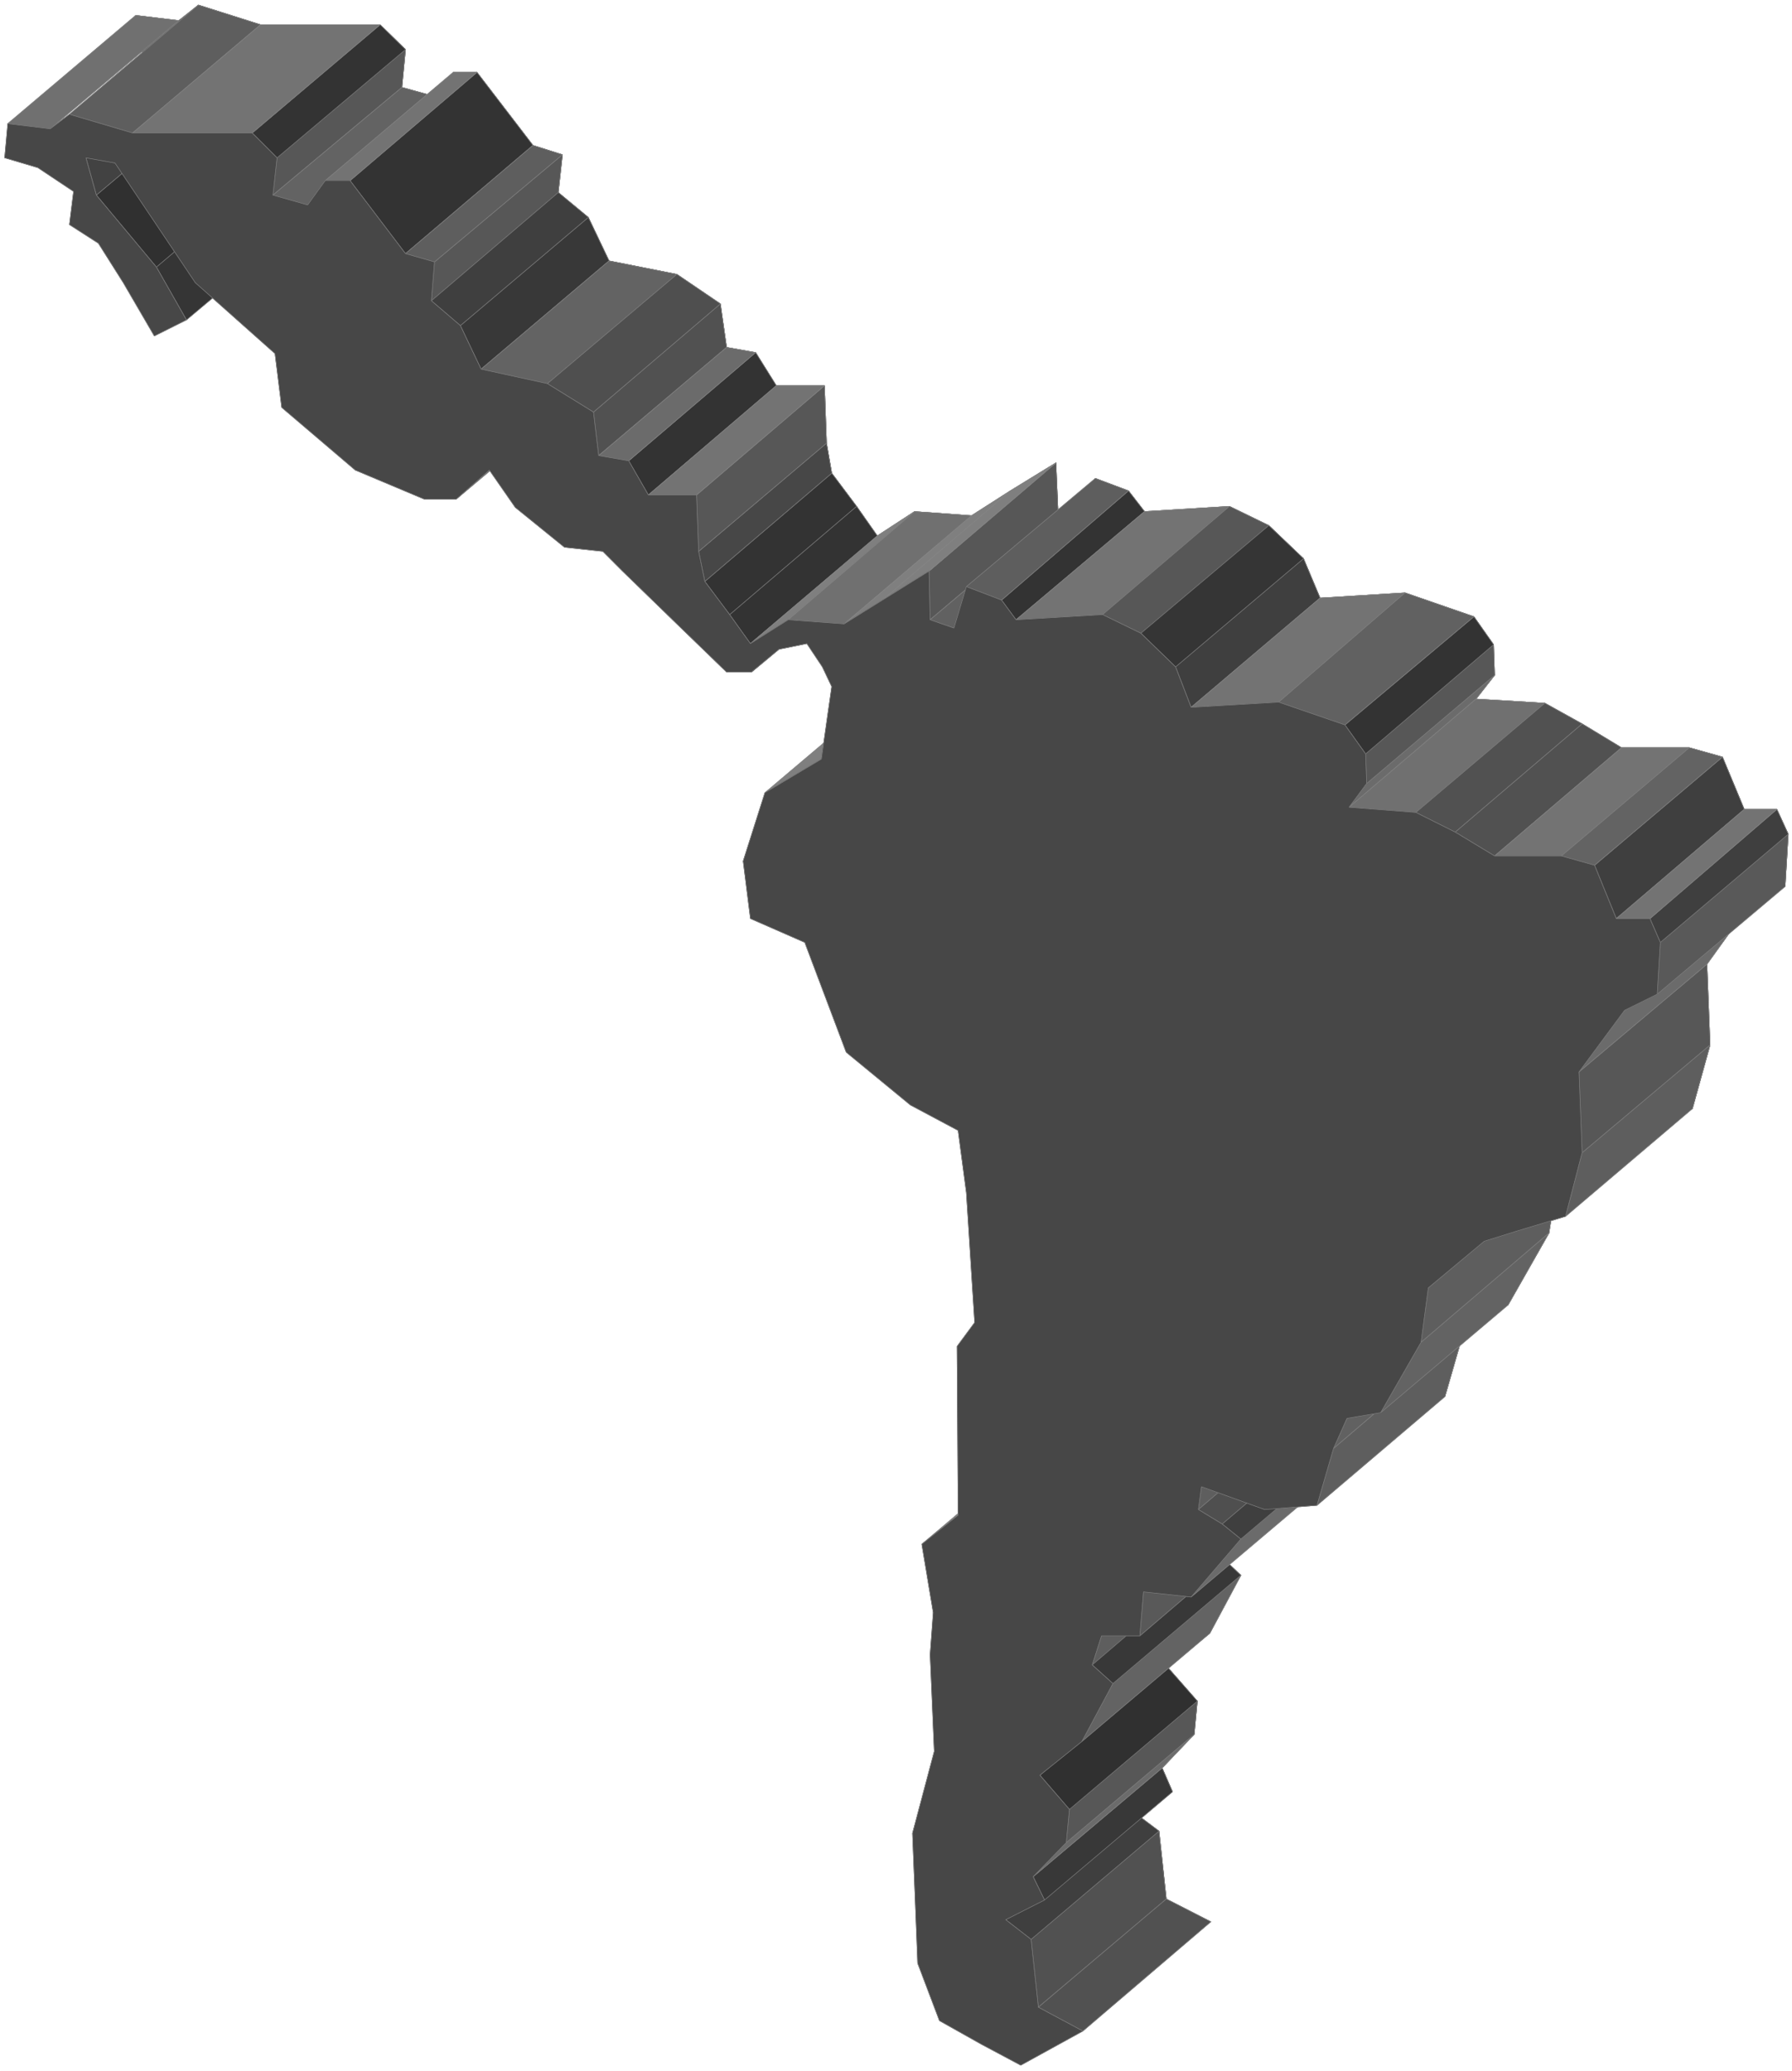 <svg width="3452.495" height="3989.578" viewBox="0 0 2589.371 2992.184" xmlns="http://www.w3.org/2000/svg"><rect x="0" y="0" width="2589.371" height="2992.184" fill="#808080" stroke="none"/><defs><clipPath id="a"><path d="M0 0h2589.371v2993H0Zm0 0"/></clipPath><clipPath id="b"><path d="M0 0h2589.371v2992.184H0Zm0 0"/></clipPath></defs><g clip-path="url(#a)"><path style="fill:#fff;fill-opacity:1;fill-rule:nonzero;stroke:none" d="M0 2992.184h2590.672V-.961H0Zm0 0"/></g><g clip-path="url(#b)"><path style="fill:#fff;fill-opacity:1;fill-rule:evenodd;stroke:#fff;stroke-width:.14;stroke-linecap:square;stroke-linejoin:bevel;stroke-miterlimit:10;stroke-opacity:1" d="M0 .5h497.25V575H0Zm0 0" transform="matrix(5.21 0 0 -5.21 0 2994.79)"/></g><path style="fill:#5e5e5e;fill-opacity:1;fill-rule:evenodd;stroke:#5e5e5e;stroke-width:.14;stroke-linecap:square;stroke-linejoin:bevel;stroke-miterlimit:10;stroke-opacity:1" d="m55.01 573.42-5.46-4.31-11.92 1.44-1.15-9.48 9.48-2.3 9.62-7.04-.86-9.19 8.05-5.17 7.18-10.63 8.18-14.79 9.2 4.02-8.48 14.79-16.66 19.82-3.16 10.49 8.33-1.44 22.27-32.89 21.83-19.96 2.01-15.08 20.54-17.24 19.1-8.04h9.19l8.91 8.04 7.18-10.34 13.64-10.77 10.63-1.44 5.46-5.45 15.08-14.65 13.79-13.36h6.75l7.61 6.75 7.76 1 4.31-6.31 2.58-5.46-3.16-19.97-15.22-9.48-6.03-18.67 2.15-15.94 14.51-6.89 11.49-30.6 18.24-14.93 13.21-6.47 2.01-17.52 2.88-35.9-5.46-6.61.86-46.82-10.34-8.05 3.16-18.67-.86-11.92 1.15-26.86-6.18-22.69 1.58-36.05 5.74-15.94 12.07-6.61 11.06-5.74 16.95 9.76-12.35 6.32L321.44 67l-6.89 5.17 10.63 5.74-2.87 6.61 8.9 9.34.86 9.19-8.33 9.48 11.78 9.33 8.62 16.09-5.75 5.46 2.3 7.9h10.77l.86 12.06 13.51-1.44 13.78 16.09-5.45 4.02-6.61 4.17 1.15 6.32 17.38-6.32 14.65 1.29 4.59 15.94 3.74 8.05 9.19 1.43 11.35 19.97 2.3 14.79 14.93 13.07 9.63 2.87 12.92 3.74 4.89 17.66-.86 22.41 12.49 17.38 9.19 4.16.87 14.51-3.16 6.89h-9.05l-6.04 14.51-9.19 2.58h-18.81l-10.92 6.61-10.34 5.74-19.1 1.15 5.17 6.61-.29 8.47-5.46 7.76-19.1 6.61-23.56-1.44-4.59 10.92-9.63 9.19-10.91 5.31-23.56-1.44-4.45 5.75-9.19 3.45-3.45-11.49-6.89 2.29-.58 13.51-12.64-7.76-10.77-6.89-15.8 1.14-10.34-6.75-5.75 8.19-6.89 9.19-1.44 8.33-.57 15.95H215.3l-5.74 9.19-8.05 1.43-1.72 12.07-12.07 8.19-18.81 3.73-5.75 12.06-8.33 6.9 1.15 10.48-8.18 2.59-15.52 20.25h-6.6l-4.89-6.75-9.33 2.58 1 10.49-7.04 6.89H72.25Zm0 0" transform="matrix(5.21 0 0 -5.21 0 2994.79)"/><path style="fill:none;stroke:#858585;stroke-width:.14;stroke-linecap:square;stroke-linejoin:bevel;stroke-miterlimit:10;stroke-opacity:1" d="m55.01 573.42-5.46-4.31-11.92 1.44-1.15-9.48 9.48-2.3 9.62-7.04-.86-9.19 8.05-5.17 7.18-10.63 8.18-14.79 9.2 4.02-8.48 14.79-16.66 19.82-3.16 10.49 8.33-1.44 22.27-32.89 21.83-19.96 2.01-15.08 20.54-17.24 19.1-8.04h9.19l8.91 8.04 7.18-10.34 13.64-10.77 10.63-1.44 5.46-5.45 15.08-14.65 13.79-13.36h6.75l7.61 6.75 7.76 1 4.31-6.31 2.58-5.46-3.16-19.97-15.22-9.48-6.03-18.67 2.15-15.94 14.51-6.89 11.49-30.6 18.24-14.93 13.21-6.47 2.01-17.52 2.88-35.9-5.46-6.61.86-46.82-10.34-8.05 3.16-18.67-.86-11.92 1.15-26.86-6.18-22.69 1.58-36.05 5.74-15.94 12.07-6.61 11.06-5.74 16.95 9.76-12.35 6.32L321.44 67l-6.89 5.17 10.63 5.74-2.87 6.61 8.9 9.34.86 9.19-8.33 9.48 11.78 9.33 8.62 16.09-5.75 5.46 2.3 7.9h10.77l.86 12.06 13.51-1.44 13.78 16.09-5.45 4.02-6.61 4.17 1.15 6.32 17.38-6.32 14.65 1.29 4.59 15.94 3.74 8.05 9.19 1.43 11.35 19.97 2.3 14.79 14.93 13.07 9.63 2.87 12.92 3.74 4.89 17.66-.86 22.41 12.49 17.38 9.19 4.16.87 14.51-3.16 6.89h-9.05l-6.04 14.51-9.19 2.58h-18.81l-10.92 6.61-10.34 5.74-19.1 1.15 5.17 6.61-.29 8.47-5.46 7.76-19.1 6.61-23.56-1.44-4.59 10.92-9.63 9.19-10.91 5.31-23.56-1.44-4.45 5.75-9.19 3.45-3.45-11.49-6.89 2.29-.58 13.51-12.64-7.76-10.77-6.89-15.8 1.14-10.34-6.75-5.75 8.19-6.89 9.19-1.44 8.33-.57 15.95H215.3l-5.74 9.19-8.05 1.43-1.72 12.07-12.07 8.19-18.81 3.73-5.75 12.06-8.33 6.9 1.15 10.48-8.18 2.59-15.52 20.25h-6.6l-4.89-6.75-9.33 2.58 1 10.49-7.04 6.89H72.25Zm0 0" transform="matrix(5.21 0 0 -5.21 0 2994.79)"/><path style="fill:#515151;fill-opacity:1;fill-rule:evenodd;stroke:#515151;stroke-width:.14;stroke-linecap:square;stroke-linejoin:bevel;stroke-miterlimit:10;stroke-opacity:1" d="m287.98 18.17-2.01 18.81L321.44 67l2.02-18.82zm0 0" transform="matrix(5.21 0 0 -5.21 0 2994.79)"/><path style="fill:none;stroke:#858585;stroke-width:.14;stroke-linecap:square;stroke-linejoin:bevel;stroke-miterlimit:10;stroke-opacity:1" d="m287.98 18.17-2.01 18.81L321.44 67l2.02-18.82zm0 0" transform="matrix(5.21 0 0 -5.21 0 2994.79)"/><path style="fill:#515151;fill-opacity:1;fill-rule:evenodd;stroke:#515151;stroke-width:.14;stroke-linecap:square;stroke-linejoin:bevel;stroke-miterlimit:10;stroke-opacity:1" d="m300.33 11.56-12.35 6.61 35.48 30.01 12.35-6.32zm0 0" transform="matrix(5.21 0 0 -5.21 0 2994.79)"/><path style="fill:none;stroke:#858585;stroke-width:.14;stroke-linecap:square;stroke-linejoin:bevel;stroke-miterlimit:10;stroke-opacity:1" d="m300.33 11.56-12.35 6.61 35.48 30.01 12.35-6.32zm0 0" transform="matrix(5.21 0 0 -5.21 0 2994.79)"/><path style="fill:#3f3f3f;fill-opacity:1;fill-rule:evenodd;stroke:#3f3f3f;stroke-width:.14;stroke-linecap:square;stroke-linejoin:bevel;stroke-miterlimit:10;stroke-opacity:1" d="m285.97 36.98-7.04 5.46 35.62 29.73 6.89-5.17zm0 0" transform="matrix(5.21 0 0 -5.21 0 2994.79)"/><path style="fill:none;stroke:#858585;stroke-width:.14;stroke-linecap:square;stroke-linejoin:bevel;stroke-miterlimit:10;stroke-opacity:1" d="m285.97 36.98-7.04 5.46 35.62 29.73 6.89-5.17zm0 0" transform="matrix(5.21 0 0 -5.21 0 2994.79)"/><path style="fill:#383838;fill-opacity:1;fill-rule:evenodd;stroke:#383838;stroke-width:.14;stroke-linecap:square;stroke-linejoin:bevel;stroke-miterlimit:10;stroke-opacity:1" d="m289.7 47.9-3.16 6.46 35.77 30.16 2.87-6.61zm0 0" transform="matrix(5.21 0 0 -5.21 0 2994.79)"/><path style="fill:none;stroke:#858585;stroke-width:.14;stroke-linecap:square;stroke-linejoin:bevel;stroke-miterlimit:10;stroke-opacity:1" d="m289.7 47.9-3.16 6.46 35.77 30.16 2.87-6.61zm0 0" transform="matrix(5.21 0 0 -5.21 0 2994.79)"/><path style="fill:#6b6b6b;fill-opacity:1;fill-rule:evenodd;stroke:#6b6b6b;stroke-width:.14;stroke-linecap:square;stroke-linejoin:bevel;stroke-miterlimit:10;stroke-opacity:1" d="m286.54 54.36 9.19 9.48 35.48 30.02-8.9-9.34zm0 0" transform="matrix(5.21 0 0 -5.21 0 2994.79)"/><path style="fill:none;stroke:#858585;stroke-width:.14;stroke-linecap:square;stroke-linejoin:bevel;stroke-miterlimit:10;stroke-opacity:1" d="m286.54 54.36 9.19 9.48 35.48 30.02-8.9-9.34zm0 0" transform="matrix(5.21 0 0 -5.21 0 2994.79)"/><path style="fill:#575757;fill-opacity:1;fill-rule:evenodd;stroke:#575757;stroke-width:.14;stroke-linecap:square;stroke-linejoin:bevel;stroke-miterlimit:10;stroke-opacity:1" d="m295.73 63.84.87 9.19 35.47 30.02-.86-9.19zm0 0" transform="matrix(5.21 0 0 -5.21 0 2994.79)"/><path style="fill:none;stroke:#858585;stroke-width:.14;stroke-linecap:square;stroke-linejoin:bevel;stroke-miterlimit:10;stroke-opacity:1" d="m295.73 63.84.87 9.19 35.47 30.02-.86-9.19zm0 0" transform="matrix(5.21 0 0 -5.21 0 2994.79)"/><path style="fill:#303030;fill-opacity:1;fill-rule:evenodd;stroke:#303030;stroke-width:.14;stroke-linecap:square;stroke-linejoin:bevel;stroke-miterlimit:10;stroke-opacity:1" d="m296.6 73.03-8.19 9.48 35.33 30.02 8.33-9.48zm0 0" transform="matrix(5.21 0 0 -5.21 0 2994.79)"/><path style="fill:none;stroke:#858585;stroke-width:.14;stroke-linecap:square;stroke-linejoin:bevel;stroke-miterlimit:10;stroke-opacity:1" d="m296.6 73.03-8.19 9.48 35.33 30.02 8.33-9.48zm0 0" transform="matrix(5.21 0 0 -5.21 0 2994.79)"/><path style="fill:#636363;fill-opacity:1;fill-rule:evenodd;stroke:#636363;stroke-width:.14;stroke-linecap:square;stroke-linejoin:bevel;stroke-miterlimit:10;stroke-opacity:1" d="m300.04 91.85 8.62 16.08 35.48 30.02-8.62-16.09zm0 0" transform="matrix(5.21 0 0 -5.21 0 2994.79)"/><path style="fill:none;stroke:#858585;stroke-width:.14;stroke-linecap:square;stroke-linejoin:bevel;stroke-miterlimit:10;stroke-opacity:1" d="m300.04 91.85 8.62 16.08 35.48 30.02-8.62-16.09zm0 0" transform="matrix(5.21 0 0 -5.21 0 2994.79)"/><path style="fill:#7f7f7f;fill-opacity:1;fill-rule:evenodd;stroke:#7f7f7f;stroke-width:.14;stroke-linecap:square;stroke-linejoin:bevel;stroke-miterlimit:10;stroke-opacity:1" d="m265.72 154.61-10.06-8.04 35.48 30.01 10.34 8.05zm0 0" transform="matrix(5.21 0 0 -5.21 0 2994.79)"/><path style="fill:none;stroke:#858585;stroke-width:.14;stroke-linecap:square;stroke-linejoin:bevel;stroke-miterlimit:10;stroke-opacity:1" d="m265.72 154.61-10.06-8.04 35.48 30.01 10.34 8.05zm0 0" transform="matrix(5.21 0 0 -5.21 0 2994.79)"/><path style="fill:#5e5e5e;fill-opacity:1;fill-rule:evenodd;stroke:#5e5e5e;stroke-width:.14;stroke-linecap:square;stroke-linejoin:bevel;stroke-miterlimit:10;stroke-opacity:1" d="m302.92 113.1 2.58 8.05 35.19 30.16-2.3-7.9zm0 0" transform="matrix(5.21 0 0 -5.21 0 2994.79)"/><path style="fill:none;stroke:#858585;stroke-width:.14;stroke-linecap:square;stroke-linejoin:bevel;stroke-miterlimit:10;stroke-opacity:1" d="m302.92 113.1 2.58 8.05 35.19 30.16-2.3-7.9zm0 0" transform="matrix(5.21 0 0 -5.21 0 2994.79)"/><path style="fill:#383838;fill-opacity:1;fill-rule:evenodd;stroke:#383838;stroke-width:.14;stroke-linecap:square;stroke-linejoin:bevel;stroke-miterlimit:10;stroke-opacity:1" d="m308.66 107.93-5.74 5.17 35.47 30.31 5.75-5.46zm0 0" transform="matrix(5.21 0 0 -5.21 0 2994.79)"/><path style="fill:none;stroke:#858585;stroke-width:.14;stroke-linecap:square;stroke-linejoin:bevel;stroke-miterlimit:10;stroke-opacity:1" d="m308.66 107.93-5.74 5.17 35.47 30.31 5.75-5.46zm0 0" transform="matrix(5.21 0 0 -5.21 0 2994.79)"/><path style="fill:#595959;fill-opacity:1;fill-rule:evenodd;stroke:#595959;stroke-width:.14;stroke-linecap:square;stroke-linejoin:bevel;stroke-miterlimit:10;stroke-opacity:1" d="m316.13 121.15 1.01 12.2 35.18 30.02-.86-12.06zm0 0" transform="matrix(5.21 0 0 -5.21 0 2994.79)"/><path style="fill:none;stroke:#858585;stroke-width:.14;stroke-linecap:square;stroke-linejoin:bevel;stroke-miterlimit:10;stroke-opacity:1" d="m316.13 121.15 1.01 12.2 35.18 30.02-.86-12.06zm0 0" transform="matrix(5.21 0 0 -5.21 0 2994.79)"/><path style="fill:#6b6b6b;fill-opacity:1;fill-rule:evenodd;stroke:#6b6b6b;stroke-width:.14;stroke-linecap:square;stroke-linejoin:bevel;stroke-miterlimit:10;stroke-opacity:1" d="M330.35 131.92 344.14 148l35.47 30.02-13.78-16.09zm0 0" transform="matrix(5.21 0 0 -5.21 0 2994.79)"/><path style="fill:none;stroke:#858585;stroke-width:.14;stroke-linecap:square;stroke-linejoin:bevel;stroke-miterlimit:10;stroke-opacity:1" d="M330.35 131.92 344.14 148l35.47 30.02-13.78-16.09zm0 0" transform="matrix(5.21 0 0 -5.21 0 2994.79)"/><path style="fill:#353535;fill-opacity:1;fill-rule:evenodd;stroke:#353535;stroke-width:.14;stroke-linecap:square;stroke-linejoin:bevel;stroke-miterlimit:10;stroke-opacity:1" d="m51.71 486.1-8.33 14.65 35.47 30.01 8.48-14.79zm0 0" transform="matrix(5.21 0 0 -5.21 0 2994.79)"/><path style="fill:none;stroke:#858585;stroke-width:.14;stroke-linecap:square;stroke-linejoin:bevel;stroke-miterlimit:10;stroke-opacity:1" d="m51.71 486.1-8.33 14.65 35.47 30.01 8.48-14.79zm0 0" transform="matrix(5.21 0 0 -5.21 0 2994.79)"/><path style="fill:#5e5e5e;fill-opacity:1;fill-rule:evenodd;stroke:#5e5e5e;stroke-width:.14;stroke-linecap:square;stroke-linejoin:bevel;stroke-miterlimit:10;stroke-opacity:1" d="m332.36 156.19.86 6.32 35.48 30.02-1.15-6.32zm0 0" transform="matrix(5.21 0 0 -5.21 0 2994.79)"/><path style="fill:none;stroke:#858585;stroke-width:.14;stroke-linecap:square;stroke-linejoin:bevel;stroke-miterlimit:10;stroke-opacity:1" d="m332.36 156.19.86 6.32 35.48 30.02-1.15-6.32zm0 0" transform="matrix(5.21 0 0 -5.21 0 2994.79)"/><path style="fill:#4f4f4f;fill-opacity:1;fill-rule:evenodd;stroke:#4f4f4f;stroke-width:.14;stroke-linecap:square;stroke-linejoin:bevel;stroke-miterlimit:10;stroke-opacity:1" d="m338.97 152.17-6.61 4.02 35.19 30.02 6.61-4.17zm0 0" transform="matrix(5.21 0 0 -5.21 0 2994.79)"/><path style="fill:none;stroke:#858585;stroke-width:.14;stroke-linecap:square;stroke-linejoin:bevel;stroke-miterlimit:10;stroke-opacity:1" d="m338.97 152.17-6.61 4.02 35.19 30.02 6.61-4.17zm0 0" transform="matrix(5.21 0 0 -5.21 0 2994.79)"/><path style="fill:#303030;fill-opacity:1;fill-rule:evenodd;stroke:#303030;stroke-width:.14;stroke-linecap:square;stroke-linejoin:bevel;stroke-miterlimit:10;stroke-opacity:1" d="m43.38 500.75-16.66 19.96 35.47 29.87 16.66-19.82zm0 0" transform="matrix(5.21 0 0 -5.21 0 2994.79)"/><path style="fill:none;stroke:#858585;stroke-width:.14;stroke-linecap:square;stroke-linejoin:bevel;stroke-miterlimit:10;stroke-opacity:1" d="m43.38 500.75-16.66 19.96 35.47 29.87 16.66-19.82zm0 0" transform="matrix(5.21 0 0 -5.21 0 2994.79)"/><path style="fill:#424242;fill-opacity:1;fill-rule:evenodd;stroke:#424242;stroke-width:.14;stroke-linecap:square;stroke-linejoin:bevel;stroke-miterlimit:10;stroke-opacity:1" d="m26.72 520.71-2.88 10.34 35.19 30.02 3.16-10.49zm0 0" transform="matrix(5.21 0 0 -5.21 0 2994.79)"/><path style="fill:none;stroke:#858585;stroke-width:.14;stroke-linecap:square;stroke-linejoin:bevel;stroke-miterlimit:10;stroke-opacity:1" d="m26.72 520.71-2.88 10.34 35.19 30.02 3.16-10.49zm0 0" transform="matrix(5.21 0 0 -5.21 0 2994.79)"/><path style="fill:#3f3f3f;fill-opacity:1;fill-rule:evenodd;stroke:#3f3f3f;stroke-width:.14;stroke-linecap:square;stroke-linejoin:bevel;stroke-miterlimit:10;stroke-opacity:1" d="m344.14 148-5.17 4.17 35.19 29.87 5.45-4.02zm0 0" transform="matrix(5.21 0 0 -5.21 0 2994.79)"/><path style="fill:none;stroke:#858585;stroke-width:.14;stroke-linecap:square;stroke-linejoin:bevel;stroke-miterlimit:10;stroke-opacity:1" d="m344.14 148-5.17 4.17 35.19 29.87 5.45-4.02zm0 0" transform="matrix(5.21 0 0 -5.21 0 2994.79)"/><path style="fill:#707070;fill-opacity:1;fill-rule:evenodd;stroke:#707070;stroke-width:.14;stroke-linecap:square;stroke-linejoin:bevel;stroke-miterlimit:10;stroke-opacity:1" d="m13.93 539.09-11.78 1.44 35.48 30.02 11.92-1.44zm0 0" transform="matrix(5.21 0 0 -5.21 0 2994.79)"/><path style="fill:none;stroke:#858585;stroke-width:.14;stroke-linecap:square;stroke-linejoin:bevel;stroke-miterlimit:10;stroke-opacity:1" d="m13.93 539.09-11.78 1.44 35.48 30.02 11.92-1.44zm0 0" transform="matrix(5.21 0 0 -5.21 0 2994.79)"/><path style="fill:#5e5e5e;fill-opacity:1;fill-rule:evenodd;stroke:#5e5e5e;stroke-width:.14;stroke-linecap:square;stroke-linejoin:bevel;stroke-miterlimit:10;stroke-opacity:1" d="m36.77 537.94-17.52 5.18 35.76 30.3 17.24-5.46zm0 0" transform="matrix(5.21 0 0 -5.21 0 2994.79)"/><path style="fill:none;stroke:#858585;stroke-width:.14;stroke-linecap:square;stroke-linejoin:bevel;stroke-miterlimit:10;stroke-opacity:1" d="m36.77 537.94-17.52 5.18 35.76 30.3 17.24-5.46zm0 0" transform="matrix(5.21 0 0 -5.21 0 2994.79)"/><path style="fill:#6b6b6b;fill-opacity:1;fill-rule:evenodd;stroke:#6b6b6b;stroke-width:.14;stroke-linecap:square;stroke-linejoin:bevel;stroke-miterlimit:10;stroke-opacity:1" d="m126.54 436.4 9.19 8.04 35.48 30.02-8.91-8.04zm0 0" transform="matrix(5.21 0 0 -5.21 0 2994.79)"/><path style="fill:none;stroke:#858585;stroke-width:.14;stroke-linecap:square;stroke-linejoin:bevel;stroke-miterlimit:10;stroke-opacity:1" d="m126.54 436.4 9.19 8.04 35.48 30.02-8.91-8.04zm0 0" transform="matrix(5.21 0 0 -5.21 0 2994.79)"/><path style="fill:#5e5e5e;fill-opacity:1;fill-rule:evenodd;stroke:#5e5e5e;stroke-width:.14;stroke-linecap:square;stroke-linejoin:bevel;stroke-miterlimit:10;stroke-opacity:1" d="m365.25 157.34 4.6 15.8 35.47 30.3-4.59-15.94zm0 0" transform="matrix(5.21 0 0 -5.21 0 2994.79)"/><path style="fill:none;stroke:#858585;stroke-width:.14;stroke-linecap:square;stroke-linejoin:bevel;stroke-miterlimit:10;stroke-opacity:1" d="m365.25 157.34 4.6 15.8 35.47 30.3-4.59-15.94zm0 0" transform="matrix(5.21 0 0 -5.21 0 2994.79)"/><path style="fill:#616161;fill-opacity:1;fill-rule:evenodd;stroke:#616161;stroke-width:.14;stroke-linecap:square;stroke-linejoin:bevel;stroke-miterlimit:10;stroke-opacity:1" d="m369.85 173.14 3.73 8.33 35.48 30.02-3.74-8.05zm0 0" transform="matrix(5.21 0 0 -5.21 0 2994.79)"/><path style="fill:none;stroke:#858585;stroke-width:.14;stroke-linecap:square;stroke-linejoin:bevel;stroke-miterlimit:10;stroke-opacity:1" d="m369.85 173.14 3.73 8.33 35.48 30.02-3.74-8.05zm0 0" transform="matrix(5.21 0 0 -5.21 0 2994.79)"/><path style="fill:#575757;fill-opacity:1;fill-rule:evenodd;stroke:#575757;stroke-width:.14;stroke-linecap:square;stroke-linejoin:bevel;stroke-miterlimit:10;stroke-opacity:1" d="m75.69 520.71 1.15 10.34 35.62 30.02-1-10.49zm0 0" transform="matrix(5.21 0 0 -5.21 0 2994.79)"/><path style="fill:none;stroke:#858585;stroke-width:.14;stroke-linecap:square;stroke-linejoin:bevel;stroke-miterlimit:10;stroke-opacity:1" d="m75.69 520.71 1.15 10.34 35.62 30.02-1-10.49zm0 0" transform="matrix(5.21 0 0 -5.21 0 2994.79)"/><path style="fill:#636363;fill-opacity:1;fill-rule:evenodd;stroke:#636363;stroke-width:.14;stroke-linecap:square;stroke-linejoin:bevel;stroke-miterlimit:10;stroke-opacity:1" d="m85.32 517.98-9.63 2.73 35.77 29.87 9.33-2.58zm0 0" transform="matrix(5.21 0 0 -5.21 0 2994.79)"/><path style="fill:none;stroke:#858585;stroke-width:.14;stroke-linecap:square;stroke-linejoin:bevel;stroke-miterlimit:10;stroke-opacity:1" d="m85.32 517.98-9.63 2.73 35.77 29.87 9.33-2.58zm0 0" transform="matrix(5.21 0 0 -5.21 0 2994.79)"/><path style="fill:#333;fill-opacity:1;fill-rule:evenodd;stroke:#333;stroke-width:.14;stroke-linecap:square;stroke-linejoin:bevel;stroke-miterlimit:10;stroke-opacity:1" d="m76.84 531.05-6.89 6.89 35.47 30.02 7.04-6.89zm0 0" transform="matrix(5.21 0 0 -5.21 0 2994.79)"/><path style="fill:none;stroke:#858585;stroke-width:.14;stroke-linecap:square;stroke-linejoin:bevel;stroke-miterlimit:10;stroke-opacity:1" d="m76.84 531.05-6.89 6.89 35.47 30.02 7.04-6.89zm0 0" transform="matrix(5.21 0 0 -5.21 0 2994.79)"/><path style="fill:#737373;fill-opacity:1;fill-rule:evenodd;stroke:#737373;stroke-width:.14;stroke-linecap:square;stroke-linejoin:bevel;stroke-miterlimit:10;stroke-opacity:1" d="M69.95 537.94H36.77l35.48 30.02h33.17zm0 0" transform="matrix(5.21 0 0 -5.21 0 2994.79)"/><path style="fill:none;stroke:#858585;stroke-width:.14;stroke-linecap:square;stroke-linejoin:bevel;stroke-miterlimit:10;stroke-opacity:1" d="M69.95 537.94H36.77l35.48 30.02h33.17zm0 0" transform="matrix(5.21 0 0 -5.21 0 2994.79)"/><path style="fill:#383838;fill-opacity:1;fill-rule:evenodd;stroke:#383838;stroke-width:.14;stroke-linecap:square;stroke-linejoin:bevel;stroke-miterlimit:10;stroke-opacity:1" d="m133.43 472.45-5.74 12.07 35.47 30.01 5.75-12.06zm0 0" transform="matrix(5.21 0 0 -5.21 0 2994.79)"/><path style="fill:none;stroke:#858585;stroke-width:.14;stroke-linecap:square;stroke-linejoin:bevel;stroke-miterlimit:10;stroke-opacity:1" d="m133.43 472.45-5.74 12.07 35.47 30.01 5.75-12.06zm0 0" transform="matrix(5.21 0 0 -5.21 0 2994.79)"/><path style="fill:#7f7f7f;fill-opacity:1;fill-rule:evenodd;stroke:#7f7f7f;stroke-width:.14;stroke-linecap:square;stroke-linejoin:bevel;stroke-miterlimit:10;stroke-opacity:1" d="m227.8 364.3-15.66-9.33 35.48 30.01 15.22 9.48zm0 0" transform="matrix(5.21 0 0 -5.21 0 2994.79)"/><path style="fill:none;stroke:#858585;stroke-width:.14;stroke-linecap:square;stroke-linejoin:bevel;stroke-miterlimit:10;stroke-opacity:1" d="m227.8 364.3-15.66-9.33 35.48 30.01 15.22 9.48zm0 0" transform="matrix(5.21 0 0 -5.21 0 2994.79)"/><path style="fill:#575757;fill-opacity:1;fill-rule:evenodd;stroke:#575757;stroke-width:.14;stroke-linecap:square;stroke-linejoin:bevel;stroke-miterlimit:10;stroke-opacity:1" d="m119.64 491.41.87 10.77 35.47 29.73-1.15-10.48zm0 0" transform="matrix(5.21 0 0 -5.21 0 2994.79)"/><path style="fill:none;stroke:#858585;stroke-width:.14;stroke-linecap:square;stroke-linejoin:bevel;stroke-miterlimit:10;stroke-opacity:1" d="m119.64 491.41.87 10.77 35.47 29.73-1.15-10.48zm0 0" transform="matrix(5.21 0 0 -5.21 0 2994.79)"/><path style="fill:#6b6b6b;fill-opacity:1;fill-rule:evenodd;stroke:#6b6b6b;stroke-width:.14;stroke-linecap:square;stroke-linejoin:bevel;stroke-miterlimit:10;stroke-opacity:1" d="m208.41 388.43 7.61 6.32 35.33 30.45-7.61-6.75zm0 0" transform="matrix(5.21 0 0 -5.21 0 2994.79)"/><path style="fill:none;stroke:#858585;stroke-width:.14;stroke-linecap:square;stroke-linejoin:bevel;stroke-miterlimit:10;stroke-opacity:1" d="m208.41 388.43 7.61 6.32 35.33 30.45-7.61-6.75zm0 0" transform="matrix(5.21 0 0 -5.21 0 2994.79)"/><path style="fill:#636363;fill-opacity:1;fill-rule:evenodd;stroke:#636363;stroke-width:.14;stroke-linecap:square;stroke-linejoin:bevel;stroke-miterlimit:10;stroke-opacity:1" d="m382.92 183.05 11.2 19.53 35.48 30.31-11.35-19.97zm0 0" transform="matrix(5.21 0 0 -5.21 0 2994.79)"/><path style="fill:none;stroke:#858585;stroke-width:.14;stroke-linecap:square;stroke-linejoin:bevel;stroke-miterlimit:10;stroke-opacity:1" d="m382.92 183.05 11.2 19.53 35.48 30.31-11.35-19.97zm0 0" transform="matrix(5.21 0 0 -5.21 0 2994.79)"/><path style="fill:#3f3f3f;fill-opacity:1;fill-rule:evenodd;stroke:#3f3f3f;stroke-width:.14;stroke-linecap:square;stroke-linejoin:bevel;stroke-miterlimit:10;stroke-opacity:1" d="m127.69 484.52-8.05 6.89 35.19 30.02 8.33-6.9zm0 0" transform="matrix(5.21 0 0 -5.21 0 2994.79)"/><path style="fill:none;stroke:#858585;stroke-width:.14;stroke-linecap:square;stroke-linejoin:bevel;stroke-miterlimit:10;stroke-opacity:1" d="m127.69 484.52-8.05 6.89 35.19 30.02 8.33-6.9zm0 0" transform="matrix(5.21 0 0 -5.21 0 2994.79)"/><path style="fill:#333;fill-opacity:1;fill-rule:evenodd;stroke:#333;stroke-width:.14;stroke-linecap:square;stroke-linejoin:bevel;stroke-miterlimit:10;stroke-opacity:1" d="m112.46 504.48-15.37 20.25 35.19 30.02 15.52-20.25zm0 0" transform="matrix(5.21 0 0 -5.21 0 2994.79)"/><path style="fill:none;stroke:#858585;stroke-width:.14;stroke-linecap:square;stroke-linejoin:bevel;stroke-miterlimit:10;stroke-opacity:1" d="m112.46 504.48-15.37 20.25 35.19 30.02 15.52-20.25zm0 0" transform="matrix(5.21 0 0 -5.21 0 2994.79)"/><path style="fill:#737373;fill-opacity:1;fill-rule:evenodd;stroke:#737373;stroke-width:.14;stroke-linecap:square;stroke-linejoin:bevel;stroke-miterlimit:10;stroke-opacity:1" d="M97.09 524.73H90.2l35.48 30.02h6.6zm0 0" transform="matrix(5.21 0 0 -5.21 0 2994.79)"/><path style="fill:none;stroke:#858585;stroke-width:.14;stroke-linecap:square;stroke-linejoin:bevel;stroke-miterlimit:10;stroke-opacity:1" d="M97.09 524.73H90.2l35.48 30.02h6.6zm0 0" transform="matrix(5.21 0 0 -5.21 0 2994.79)"/><path style="fill:#333;fill-opacity:1;fill-rule:evenodd;stroke:#333;stroke-width:.14;stroke-linecap:square;stroke-linejoin:bevel;stroke-miterlimit:10;stroke-opacity:1" d="m208.12 396.33-5.75 8.04 35.19 30.02 5.75-8.19zm0 0" transform="matrix(5.21 0 0 -5.21 0 2994.79)"/><path style="fill:none;stroke:#858585;stroke-width:.14;stroke-linecap:square;stroke-linejoin:bevel;stroke-miterlimit:10;stroke-opacity:1" d="m208.12 396.33-5.75 8.04 35.19 30.02 5.75-8.19zm0 0" transform="matrix(5.21 0 0 -5.21 0 2994.79)"/><path style="fill:#333;fill-opacity:1;fill-rule:evenodd;stroke:#333;stroke-width:.14;stroke-linecap:square;stroke-linejoin:bevel;stroke-miterlimit:10;stroke-opacity:1" d="m202.37 404.37-6.89 9.2 35.19 30.01 6.89-9.19zm0 0" transform="matrix(5.21 0 0 -5.21 0 2994.79)"/><path style="fill:none;stroke:#858585;stroke-width:.14;stroke-linecap:square;stroke-linejoin:bevel;stroke-miterlimit:10;stroke-opacity:1" d="m202.37 404.37-6.89 9.2 35.19 30.01 6.89-9.19zm0 0" transform="matrix(5.21 0 0 -5.21 0 2994.79)"/><path style="fill:#474747;fill-opacity:1;fill-rule:evenodd;stroke:#474747;stroke-width:.14;stroke-linecap:square;stroke-linejoin:bevel;stroke-miterlimit:10;stroke-opacity:1" d="m195.48 413.57-1.72 8.33 35.47 30.01 1.44-8.33zm0 0" transform="matrix(5.21 0 0 -5.21 0 2994.79)"/><path style="fill:none;stroke:#858585;stroke-width:.14;stroke-linecap:square;stroke-linejoin:bevel;stroke-miterlimit:10;stroke-opacity:1" d="m195.48 413.57-1.72 8.33 35.47 30.01 1.44-8.33zm0 0" transform="matrix(5.21 0 0 -5.21 0 2994.79)"/><path style="fill:#515151;fill-opacity:1;fill-rule:evenodd;stroke:#515151;stroke-width:.14;stroke-linecap:square;stroke-linejoin:bevel;stroke-miterlimit:10;stroke-opacity:1" d="m166.04 448.47-1.44 12.06 35.19 30.02 1.72-12.07zm0 0" transform="matrix(5.21 0 0 -5.21 0 2994.79)"/><path style="fill:none;stroke:#858585;stroke-width:.14;stroke-linecap:square;stroke-linejoin:bevel;stroke-miterlimit:10;stroke-opacity:1" d="m166.04 448.47-1.44 12.06 35.19 30.02 1.72-12.07zm0 0" transform="matrix(5.21 0 0 -5.21 0 2994.79)"/><path style="fill:#5e5e5e;fill-opacity:1;fill-rule:evenodd;stroke:#5e5e5e;stroke-width:.14;stroke-linecap:square;stroke-linejoin:bevel;stroke-miterlimit:10;stroke-opacity:1" d="m120.51 502.18-8.05 2.3 35.34 30.02 8.18-2.59zm0 0" transform="matrix(5.21 0 0 -5.21 0 2994.79)"/><path style="fill:none;stroke:#858585;stroke-width:.14;stroke-linecap:square;stroke-linejoin:bevel;stroke-miterlimit:10;stroke-opacity:1" d="m120.51 502.18-8.05 2.3 35.34 30.02 8.18-2.59zm0 0" transform="matrix(5.21 0 0 -5.21 0 2994.79)"/><path style="fill:#636363;fill-opacity:1;fill-rule:evenodd;stroke:#636363;stroke-width:.14;stroke-linecap:square;stroke-linejoin:bevel;stroke-miterlimit:10;stroke-opacity:1" d="m151.82 468.43-18.39 4.02 35.48 30.02 18.81-3.73zm0 0" transform="matrix(5.21 0 0 -5.21 0 2994.79)"/><path style="fill:none;stroke:#858585;stroke-width:.14;stroke-linecap:square;stroke-linejoin:bevel;stroke-miterlimit:10;stroke-opacity:1" d="m151.82 468.43-18.39 4.02 35.48 30.02 18.81-3.73zm0 0" transform="matrix(5.21 0 0 -5.21 0 2994.79)"/><path style="fill:#575757;fill-opacity:1;fill-rule:evenodd;stroke:#575757;stroke-width:.14;stroke-linecap:square;stroke-linejoin:bevel;stroke-miterlimit:10;stroke-opacity:1" d="m193.76 421.9-.58 15.65 35.48 30.31.57-15.95zm0 0" transform="matrix(5.21 0 0 -5.21 0 2994.79)"/><path style="fill:none;stroke:#858585;stroke-width:.14;stroke-linecap:square;stroke-linejoin:bevel;stroke-miterlimit:10;stroke-opacity:1" d="m193.76 421.9-.58 15.65 35.48 30.31.57-15.95zm0 0" transform="matrix(5.21 0 0 -5.21 0 2994.79)"/><path style="fill:#333;fill-opacity:1;fill-rule:evenodd;stroke:#333;stroke-width:.14;stroke-linecap:square;stroke-linejoin:bevel;stroke-miterlimit:10;stroke-opacity:1" d="m179.82 437.55-5.45 9.48 35.19 30.02 5.74-9.19zm0 0" transform="matrix(5.21 0 0 -5.21 0 2994.79)"/><path style="fill:none;stroke:#858585;stroke-width:.14;stroke-linecap:square;stroke-linejoin:bevel;stroke-miterlimit:10;stroke-opacity:1" d="m179.82 437.55-5.45 9.48 35.19 30.02 5.74-9.19zm0 0" transform="matrix(5.21 0 0 -5.21 0 2994.79)"/><path style="fill:#6b6b6b;fill-opacity:1;fill-rule:evenodd;stroke:#6b6b6b;stroke-width:.14;stroke-linecap:square;stroke-linejoin:bevel;stroke-miterlimit:10;stroke-opacity:1" d="m174.37 447.03-8.33 1.44 35.47 30.01 8.05-1.43zm0 0" transform="matrix(5.21 0 0 -5.21 0 2994.79)"/><path style="fill:none;stroke:#858585;stroke-width:.14;stroke-linecap:square;stroke-linejoin:bevel;stroke-miterlimit:10;stroke-opacity:1" d="m174.37 447.03-8.33 1.44 35.47 30.01 8.05-1.43zm0 0" transform="matrix(5.21 0 0 -5.21 0 2994.79)"/><path style="fill:#4f4f4f;fill-opacity:1;fill-rule:evenodd;stroke:#4f4f4f;stroke-width:.14;stroke-linecap:square;stroke-linejoin:bevel;stroke-miterlimit:10;stroke-opacity:1" d="m164.6 460.53-12.78 7.9 35.9 30.31 12.07-8.19zm0 0" transform="matrix(5.21 0 0 -5.21 0 2994.79)"/><path style="fill:none;stroke:#858585;stroke-width:.14;stroke-linecap:square;stroke-linejoin:bevel;stroke-miterlimit:10;stroke-opacity:1" d="m164.6 460.53-12.78 7.9 35.9 30.31 12.07-8.19zm0 0" transform="matrix(5.21 0 0 -5.21 0 2994.79)"/><path style="fill:#7f7f7f;fill-opacity:1;fill-rule:evenodd;stroke:#7f7f7f;stroke-width:.14;stroke-linecap:square;stroke-linejoin:bevel;stroke-miterlimit:10;stroke-opacity:1" d="m218.61 402.94-10.49-6.61 35.19 29.87 10.34 6.75zm0 0" transform="matrix(5.21 0 0 -5.21 0 2994.79)"/><path style="fill:none;stroke:#858585;stroke-width:.14;stroke-linecap:square;stroke-linejoin:bevel;stroke-miterlimit:10;stroke-opacity:1" d="m218.61 402.94-10.49-6.61 35.19 29.87 10.34 6.75zm0 0" transform="matrix(5.21 0 0 -5.21 0 2994.79)"/><path style="fill:#737373;fill-opacity:1;fill-rule:evenodd;stroke:#737373;stroke-width:.14;stroke-linecap:square;stroke-linejoin:bevel;stroke-miterlimit:10;stroke-opacity:1" d="M193.18 437.55h-13.36l35.48 30.31h13.36zm0 0" transform="matrix(5.21 0 0 -5.21 0 2994.79)"/><path style="fill:none;stroke:#858585;stroke-width:.14;stroke-linecap:square;stroke-linejoin:bevel;stroke-miterlimit:10;stroke-opacity:1" d="M193.18 437.55h-13.36l35.48 30.31h13.36zm0 0" transform="matrix(5.21 0 0 -5.21 0 2994.79)"/><path style="fill:#5e5e5e;fill-opacity:1;fill-rule:evenodd;stroke:#5e5e5e;stroke-width:.14;stroke-linecap:square;stroke-linejoin:bevel;stroke-miterlimit:10;stroke-opacity:1" d="m394.12 202.58 2.01 15.08 35.77 30.02-2.3-14.79zm0 0" transform="matrix(5.21 0 0 -5.21 0 2994.79)"/><path style="fill:none;stroke:#858585;stroke-width:.14;stroke-linecap:square;stroke-linejoin:bevel;stroke-miterlimit:10;stroke-opacity:1" d="m394.12 202.58 2.01 15.08 35.77 30.02-2.3-14.79zm0 0" transform="matrix(5.21 0 0 -5.21 0 2994.79)"/><path style="fill:#707070;fill-opacity:1;fill-rule:evenodd;stroke:#707070;stroke-width:.14;stroke-linecap:square;stroke-linejoin:bevel;stroke-miterlimit:10;stroke-opacity:1" d="m234.12 401.79-15.51 1.15 35.04 30.01 15.8-1.14zm0 0" transform="matrix(5.21 0 0 -5.21 0 2994.79)"/><path style="fill:none;stroke:#858585;stroke-width:.14;stroke-linecap:square;stroke-linejoin:bevel;stroke-miterlimit:10;stroke-opacity:1" d="m234.12 401.79-15.51 1.15 35.04 30.01 15.8-1.14zm0 0" transform="matrix(5.21 0 0 -5.21 0 2994.79)"/><path style="fill:#7f7f7f;fill-opacity:1;fill-rule:evenodd;stroke:#7f7f7f;stroke-width:.14;stroke-linecap:square;stroke-linejoin:bevel;stroke-miterlimit:10;stroke-opacity:1" d="m244.75 408.4-10.63-6.61 35.33 30.02 10.77 6.89zm0 0" transform="matrix(5.21 0 0 -5.21 0 2994.79)"/><path style="fill:none;stroke:#858585;stroke-width:.14;stroke-linecap:square;stroke-linejoin:bevel;stroke-miterlimit:10;stroke-opacity:1" d="m244.75 408.4-10.63-6.61 35.33 30.02 10.77 6.89zm0 0" transform="matrix(5.21 0 0 -5.21 0 2994.79)"/><path style="fill:#575757;fill-opacity:1;fill-rule:evenodd;stroke:#575757;stroke-width:.14;stroke-linecap:square;stroke-linejoin:bevel;stroke-miterlimit:10;stroke-opacity:1" d="m257.96 402.94-.29 13.5 35.19 30.02.58-13.51zm0 0" transform="matrix(5.21 0 0 -5.21 0 2994.79)"/><path style="fill:none;stroke:#858585;stroke-width:.14;stroke-linecap:square;stroke-linejoin:bevel;stroke-miterlimit:10;stroke-opacity:1" d="m257.96 402.94-.29 13.5 35.19 30.02.58-13.51zm0 0" transform="matrix(5.21 0 0 -5.21 0 2994.79)"/><path style="fill:#616161;fill-opacity:1;fill-rule:evenodd;stroke:#616161;stroke-width:.14;stroke-linecap:square;stroke-linejoin:bevel;stroke-miterlimit:10;stroke-opacity:1" d="m264.57 400.64-6.61 2.3 35.48 30.01 6.89-2.29zm0 0" transform="matrix(5.21 0 0 -5.21 0 2994.79)"/><path style="fill:none;stroke:#858585;stroke-width:.14;stroke-linecap:square;stroke-linejoin:bevel;stroke-miterlimit:10;stroke-opacity:1" d="m264.57 400.64-6.61 2.3 35.48 30.01 6.89-2.29zm0 0" transform="matrix(5.21 0 0 -5.21 0 2994.79)"/><path style="fill:#7f7f7f;fill-opacity:1;fill-rule:evenodd;stroke:#7f7f7f;stroke-width:.14;stroke-linecap:square;stroke-linejoin:bevel;stroke-miterlimit:10;stroke-opacity:1" d="m257.67 416.44-12.92-8.04 35.47 30.3 12.64 7.76zm0 0" transform="matrix(5.21 0 0 -5.21 0 2994.79)"/><path style="fill:none;stroke:#858585;stroke-width:.14;stroke-linecap:square;stroke-linejoin:bevel;stroke-miterlimit:10;stroke-opacity:1" d="m257.67 416.44-12.92-8.04 35.47 30.3 12.64 7.76zm0 0" transform="matrix(5.21 0 0 -5.21 0 2994.79)"/><path style="fill:#333;fill-opacity:1;fill-rule:evenodd;stroke:#333;stroke-width:.14;stroke-linecap:square;stroke-linejoin:bevel;stroke-miterlimit:10;stroke-opacity:1" d="m281.8 402.94-4.02 5.46 35.19 30.3 4.45-5.75zm0 0" transform="matrix(5.21 0 0 -5.21 0 2994.79)"/><path style="fill:none;stroke:#858585;stroke-width:.14;stroke-linecap:square;stroke-linejoin:bevel;stroke-miterlimit:10;stroke-opacity:1" d="m281.8 402.94-4.02 5.46 35.19 30.3 4.45-5.75zm0 0" transform="matrix(5.21 0 0 -5.21 0 2994.79)"/><path style="fill:#5e5e5e;fill-opacity:1;fill-rule:evenodd;stroke:#5e5e5e;stroke-width:.14;stroke-linecap:square;stroke-linejoin:bevel;stroke-miterlimit:10;stroke-opacity:1" d="m277.78 408.4-9.77 3.73 35.77 30.02 9.19-3.45zm0 0" transform="matrix(5.21 0 0 -5.21 0 2994.79)"/><path style="fill:none;stroke:#858585;stroke-width:.14;stroke-linecap:square;stroke-linejoin:bevel;stroke-miterlimit:10;stroke-opacity:1" d="m277.78 408.4-9.77 3.73 35.77 30.02 9.19-3.45zm0 0" transform="matrix(5.21 0 0 -5.21 0 2994.79)"/><path style="fill:#5e5e5e;fill-opacity:1;fill-rule:evenodd;stroke:#5e5e5e;stroke-width:.14;stroke-linecap:square;stroke-linejoin:bevel;stroke-miterlimit:10;stroke-opacity:1" d="m434.19 237.48 4.6 17.67 35.48 29.87-4.89-17.66zm0 0" transform="matrix(5.21 0 0 -5.21 0 2994.79)"/><path style="fill:none;stroke:#858585;stroke-width:.14;stroke-linecap:square;stroke-linejoin:bevel;stroke-miterlimit:10;stroke-opacity:1" d="m434.19 237.48 4.6 17.67 35.48 29.87-4.89-17.66zm0 0" transform="matrix(5.21 0 0 -5.21 0 2994.79)"/><path style="fill:#737373;fill-opacity:1;fill-rule:evenodd;stroke:#737373;stroke-width:.14;stroke-linecap:square;stroke-linejoin:bevel;stroke-miterlimit:10;stroke-opacity:1" d="m305.79 404.37-23.99-1.43 35.62 30.01 23.56 1.44zm0 0" transform="matrix(5.21 0 0 -5.21 0 2994.79)"/><path style="fill:none;stroke:#858585;stroke-width:.14;stroke-linecap:square;stroke-linejoin:bevel;stroke-miterlimit:10;stroke-opacity:1" d="m305.79 404.37-23.99-1.43 35.62 30.01 23.56 1.44zm0 0" transform="matrix(5.21 0 0 -5.21 0 2994.79)"/><path style="fill:#3f3f3f;fill-opacity:1;fill-rule:evenodd;stroke:#3f3f3f;stroke-width:.14;stroke-linecap:square;stroke-linejoin:bevel;stroke-miterlimit:10;stroke-opacity:1" d="m330.35 378.66-4.31 11.21 35.48 30.02 4.59-10.92zm0 0" transform="matrix(5.21 0 0 -5.21 0 2994.79)"/><path style="fill:none;stroke:#858585;stroke-width:.14;stroke-linecap:square;stroke-linejoin:bevel;stroke-miterlimit:10;stroke-opacity:1" d="m330.35 378.66-4.31 11.21 35.48 30.02 4.59-10.92zm0 0" transform="matrix(5.21 0 0 -5.21 0 2994.79)"/><path style="fill:#575757;fill-opacity:1;fill-rule:evenodd;stroke:#575757;stroke-width:.14;stroke-linecap:square;stroke-linejoin:bevel;stroke-miterlimit:10;stroke-opacity:1" d="m438.79 255.15-.86 22.4 35.48 29.88.86-22.41zm0 0" transform="matrix(5.21 0 0 -5.21 0 2994.79)"/><path style="fill:none;stroke:#858585;stroke-width:.14;stroke-linecap:square;stroke-linejoin:bevel;stroke-miterlimit:10;stroke-opacity:1" d="m438.79 255.15-.86 22.4 35.48 29.88.86-22.41zm0 0" transform="matrix(5.21 0 0 -5.21 0 2994.79)"/><path style="fill:#575757;fill-opacity:1;fill-rule:evenodd;stroke:#575757;stroke-width:.14;stroke-linecap:square;stroke-linejoin:bevel;stroke-miterlimit:10;stroke-opacity:1" d="m316.42 399.2-10.63 5.17 35.19 30.02 10.91-5.31zm0 0" transform="matrix(5.21 0 0 -5.21 0 2994.79)"/><path style="fill:none;stroke:#858585;stroke-width:.14;stroke-linecap:square;stroke-linejoin:bevel;stroke-miterlimit:10;stroke-opacity:1" d="m316.42 399.2-10.63 5.17 35.19 30.02 10.91-5.31zm0 0" transform="matrix(5.21 0 0 -5.21 0 2994.79)"/><path style="fill:#353535;fill-opacity:1;fill-rule:evenodd;stroke:#353535;stroke-width:.14;stroke-linecap:square;stroke-linejoin:bevel;stroke-miterlimit:10;stroke-opacity:1" d="m326.04 389.87-9.62 9.33 35.47 29.88 9.63-9.19zm0 0" transform="matrix(5.21 0 0 -5.21 0 2994.79)"/><path style="fill:none;stroke:#858585;stroke-width:.14;stroke-linecap:square;stroke-linejoin:bevel;stroke-miterlimit:10;stroke-opacity:1" d="m326.04 389.87-9.62 9.33 35.47 29.88 9.63-9.19zm0 0" transform="matrix(5.21 0 0 -5.21 0 2994.79)"/><path style="fill:#6b6b6b;fill-opacity:1;fill-rule:evenodd;stroke:#6b6b6b;stroke-width:.14;stroke-linecap:square;stroke-linejoin:bevel;stroke-miterlimit:10;stroke-opacity:1" d="m374.16 350.95 4.88 6.6 35.48 30.02-5.17-6.61zm0 0" transform="matrix(5.21 0 0 -5.21 0 2994.79)"/><path style="fill:none;stroke:#858585;stroke-width:.14;stroke-linecap:square;stroke-linejoin:bevel;stroke-miterlimit:10;stroke-opacity:1" d="m374.16 350.95 4.88 6.6 35.48 30.02-5.17-6.61zm0 0" transform="matrix(5.21 0 0 -5.21 0 2994.79)"/><path style="fill:#6b6b6b;fill-opacity:1;fill-rule:evenodd;stroke:#6b6b6b;stroke-width:.14;stroke-linecap:square;stroke-linejoin:bevel;stroke-miterlimit:10;stroke-opacity:1" d="m437.93 277.55 12.64 17.09 35.33 30.17-12.49-17.38zm0 0" transform="matrix(5.21 0 0 -5.21 0 2994.79)"/><path style="fill:none;stroke:#858585;stroke-width:.14;stroke-linecap:square;stroke-linejoin:bevel;stroke-miterlimit:10;stroke-opacity:1" d="m437.93 277.55 12.64 17.09 35.33 30.17-12.49-17.38zm0 0" transform="matrix(5.21 0 0 -5.21 0 2994.79)"/><path style="fill:#737373;fill-opacity:1;fill-rule:evenodd;stroke:#737373;stroke-width:.14;stroke-linecap:square;stroke-linejoin:bevel;stroke-miterlimit:10;stroke-opacity:1" d="m354.62 380.1-24.27-1.44 35.76 30.31 23.56 1.44zm0 0" transform="matrix(5.21 0 0 -5.21 0 2994.79)"/><path style="fill:none;stroke:#858585;stroke-width:.14;stroke-linecap:square;stroke-linejoin:bevel;stroke-miterlimit:10;stroke-opacity:1" d="m354.62 380.1-24.27-1.44 35.76 30.31 23.56 1.44zm0 0" transform="matrix(5.21 0 0 -5.21 0 2994.79)"/><path style="fill:#575757;fill-opacity:1;fill-rule:evenodd;stroke:#575757;stroke-width:.14;stroke-linecap:square;stroke-linejoin:bevel;stroke-miterlimit:10;stroke-opacity:1" d="m379.04 357.55-.29 8.19 35.48 30.3.29-8.47zm0 0" transform="matrix(5.21 0 0 -5.21 0 2994.79)"/><path style="fill:none;stroke:#858585;stroke-width:.14;stroke-linecap:square;stroke-linejoin:bevel;stroke-miterlimit:10;stroke-opacity:1" d="m379.04 357.55-.29 8.19 35.48 30.3.29-8.47zm0 0" transform="matrix(5.21 0 0 -5.21 0 2994.79)"/><path style="fill:#707070;fill-opacity:1;fill-rule:evenodd;stroke:#707070;stroke-width:.14;stroke-linecap:square;stroke-linejoin:bevel;stroke-miterlimit:10;stroke-opacity:1" d="m392.68 349.51-18.52 1.44 35.19 30.01 19.1-1.15zm0 0" transform="matrix(5.21 0 0 -5.21 0 2994.79)"/><path style="fill:none;stroke:#858585;stroke-width:.14;stroke-linecap:square;stroke-linejoin:bevel;stroke-miterlimit:10;stroke-opacity:1" d="m392.68 349.51-18.52 1.44 35.19 30.01 19.1-1.15zm0 0" transform="matrix(5.21 0 0 -5.21 0 2994.79)"/><path style="fill:#333;fill-opacity:1;fill-rule:evenodd;stroke:#333;stroke-width:.14;stroke-linecap:square;stroke-linejoin:bevel;stroke-miterlimit:10;stroke-opacity:1" d="m378.75 365.74-5.74 8.04 35.76 30.02 5.46-7.76zm0 0" transform="matrix(5.21 0 0 -5.21 0 2994.79)"/><path style="fill:none;stroke:#858585;stroke-width:.14;stroke-linecap:square;stroke-linejoin:bevel;stroke-miterlimit:10;stroke-opacity:1" d="m378.75 365.74-5.74 8.04 35.76 30.02 5.46-7.76zm0 0" transform="matrix(5.21 0 0 -5.21 0 2994.79)"/><path style="fill:#616161;fill-opacity:1;fill-rule:evenodd;stroke:#616161;stroke-width:.14;stroke-linecap:square;stroke-linejoin:bevel;stroke-miterlimit:10;stroke-opacity:1" d="m373.01 373.78-18.39 6.32 35.05 30.31 19.1-6.61zm0 0" transform="matrix(5.21 0 0 -5.21 0 2994.79)"/><path style="fill:none;stroke:#858585;stroke-width:.14;stroke-linecap:square;stroke-linejoin:bevel;stroke-miterlimit:10;stroke-opacity:1" d="m373.01 373.78-18.39 6.32 35.05 30.31 19.1-6.61zm0 0" transform="matrix(5.21 0 0 -5.21 0 2994.79)"/><path style="fill:#515151;fill-opacity:1;fill-rule:evenodd;stroke:#515151;stroke-width:.14;stroke-linecap:square;stroke-linejoin:bevel;stroke-miterlimit:10;stroke-opacity:1" d="m403.6 344.05-10.92 5.46 35.77 30.3 10.34-5.74zm0 0" transform="matrix(5.21 0 0 -5.21 0 2994.79)"/><path style="fill:none;stroke:#858585;stroke-width:.14;stroke-linecap:square;stroke-linejoin:bevel;stroke-miterlimit:10;stroke-opacity:1" d="m403.6 344.05-10.92 5.46 35.77 30.3 10.34-5.74zm0 0" transform="matrix(5.21 0 0 -5.21 0 2994.79)"/><path style="fill:#515151;fill-opacity:1;fill-rule:evenodd;stroke:#515151;stroke-width:.14;stroke-linecap:square;stroke-linejoin:bevel;stroke-miterlimit:10;stroke-opacity:1" d="m414.52 337.44-10.92 6.61 35.19 30.02 10.92-6.61zm0 0" transform="matrix(5.21 0 0 -5.21 0 2994.79)"/><path style="fill:none;stroke:#858585;stroke-width:.14;stroke-linecap:square;stroke-linejoin:bevel;stroke-miterlimit:10;stroke-opacity:1" d="m414.52 337.44-10.92 6.61 35.19 30.02 10.92-6.61zm0 0" transform="matrix(5.21 0 0 -5.21 0 2994.79)"/><path style="fill:#595959;fill-opacity:1;fill-rule:evenodd;stroke:#595959;stroke-width:.14;stroke-linecap:square;stroke-linejoin:bevel;stroke-miterlimit:10;stroke-opacity:1" d="m459.62 299.1.86 14.36 35.48 30.02-.87-14.51zm0 0" transform="matrix(5.21 0 0 -5.21 0 2994.79)"/><path style="fill:none;stroke:#858585;stroke-width:.14;stroke-linecap:square;stroke-linejoin:bevel;stroke-miterlimit:10;stroke-opacity:1" d="m459.62 299.1.86 14.36 35.48 30.02-.87-14.51zm0 0" transform="matrix(5.21 0 0 -5.21 0 2994.79)"/><path style="fill:#737373;fill-opacity:1;fill-rule:evenodd;stroke:#737373;stroke-width:.14;stroke-linecap:square;stroke-linejoin:bevel;stroke-miterlimit:10;stroke-opacity:1" d="M433.04 337.44h-18.52l35.19 30.02h18.81zm0 0" transform="matrix(5.21 0 0 -5.21 0 2994.79)"/><path style="fill:none;stroke:#858585;stroke-width:.14;stroke-linecap:square;stroke-linejoin:bevel;stroke-miterlimit:10;stroke-opacity:1" d="M433.04 337.44h-18.52l35.19 30.02h18.81zm0 0" transform="matrix(5.21 0 0 -5.21 0 2994.79)"/><path style="fill:#3f3f3f;fill-opacity:1;fill-rule:evenodd;stroke:#3f3f3f;stroke-width:.14;stroke-linecap:square;stroke-linejoin:bevel;stroke-miterlimit:10;stroke-opacity:1" d="m448.27 320.07-6.03 14.79 35.47 30.02 6.04-14.51zm0 0" transform="matrix(5.21 0 0 -5.21 0 2994.79)"/><path style="fill:none;stroke:#858585;stroke-width:.14;stroke-linecap:square;stroke-linejoin:bevel;stroke-miterlimit:10;stroke-opacity:1" d="m448.27 320.07-6.03 14.79 35.47 30.02 6.04-14.51zm0 0" transform="matrix(5.21 0 0 -5.21 0 2994.79)"/><path style="fill:#3f3f3f;fill-opacity:1;fill-rule:evenodd;stroke:#3f3f3f;stroke-width:.14;stroke-linecap:square;stroke-linejoin:bevel;stroke-miterlimit:10;stroke-opacity:1" d="m460.48 313.46-2.87 6.61 35.19 30.3 3.16-6.89zm0 0" transform="matrix(5.21 0 0 -5.21 0 2994.79)"/><path style="fill:none;stroke:#858585;stroke-width:.14;stroke-linecap:square;stroke-linejoin:bevel;stroke-miterlimit:10;stroke-opacity:1" d="m460.48 313.46-2.87 6.61 35.19 30.3 3.16-6.89zm0 0" transform="matrix(5.21 0 0 -5.21 0 2994.79)"/><path style="fill:#636363;fill-opacity:1;fill-rule:evenodd;stroke:#636363;stroke-width:.14;stroke-linecap:square;stroke-linejoin:bevel;stroke-miterlimit:10;stroke-opacity:1" d="m442.24 334.86-9.2 2.58 35.48 30.02 9.19-2.58zm0 0" transform="matrix(5.21 0 0 -5.21 0 2994.79)"/><path style="fill:none;stroke:#858585;stroke-width:.14;stroke-linecap:square;stroke-linejoin:bevel;stroke-miterlimit:10;stroke-opacity:1" d="m442.24 334.86-9.2 2.58 35.48 30.02 9.19-2.58zm0 0" transform="matrix(5.21 0 0 -5.21 0 2994.79)"/><path style="fill:#737373;fill-opacity:1;fill-rule:evenodd;stroke:#737373;stroke-width:.14;stroke-linecap:square;stroke-linejoin:bevel;stroke-miterlimit:10;stroke-opacity:1" d="M457.61 320.07h-9.34l35.48 30.3h9.05zm0 0" transform="matrix(5.21 0 0 -5.21 0 2994.79)"/><path style="fill:none;stroke:#858585;stroke-width:.14;stroke-linecap:square;stroke-linejoin:bevel;stroke-miterlimit:10;stroke-opacity:1" d="M457.61 320.07h-9.34l35.48 30.3h9.05zm0 0" transform="matrix(5.21 0 0 -5.21 0 2994.79)"/><path style="fill:#474747;fill-opacity:1;fill-rule:evenodd;stroke:#474747;stroke-width:.14;stroke-linecap:square;stroke-linejoin:bevel;stroke-miterlimit:10;stroke-opacity:1" d="M36.77 537.94h33.18l6.89-6.89-1.15-10.34 9.63-2.73 4.88 6.75h6.89l15.37-20.25 8.05-2.3-.87-10.77 8.05-6.89 5.74-12.07 18.39-4.02 12.78-7.9 1.44-12.06 8.33-1.44 5.45-9.48h13.36l.58-15.65 1.72-8.33 6.89-9.2 5.75-8.04 10.49 6.61 15.51-1.15 10.63 6.61 12.92 8.04.29-13.5 6.61-2.3 3.44 11.49 9.77-3.73 4.02-5.46 23.99 1.43 10.63-5.17 9.62-9.33 4.31-11.21 24.27 1.44 18.39-6.32 5.74-8.04.29-8.19-4.88-6.6 18.52-1.44 10.92-5.46 10.92-6.61h18.52l9.2-2.58 6.03-14.79h9.34l2.87-6.61-.86-14.36-9.05-4.46-12.64-17.09.86-22.4-4.6-17.67-13.35-4.02-9.2-2.87-15.51-12.93-2.01-15.08-11.2-19.53-9.34-1.58-3.73-8.33-4.6-15.8-14.51-1.15-17.52 6.32-.86-6.32 6.61-4.02 5.17-4.17-13.79-16.08-13.21 1.43-1.01-12.2H305.5l-2.58-8.05 5.74-5.17-8.62-16.08-11.63-9.34 8.19-9.48-.87-9.19-9.19-9.48 3.16-6.46-10.77-5.46 7.04-5.46 2.01-18.81 12.35-6.61-17.23-9.48-10.78 5.74-11.77 6.61-6.04 15.94-1.43 36.05 6.03 22.7-1.15 26.85.86 11.64-3.16 18.96 10.06 8.04-.29 46.82 4.88 6.61-2.3 36.05-2.29 17.23-13.22 7.04-17.81 14.65-11.49 30.45-15.08 6.61-2.01 15.94 6.03 18.96 15.66 9.33 2.87 20.11-2.59 5.46-4.3 6.46-7.76-1.58-7.61-6.32h-6.9l-13.79 13.36-15.08 14.65-5.45 5.46-10.63 1.14-13.65 11.06-7.18 10.34-9.19-8.04h-8.91l-19.1 8.04-20.4 17.38-1.86 14.94-22.12 19.68-22.26 33.17-8.05 1.44 2.88-10.34 16.66-19.96 8.33-14.65-8.91-4.46-8.62 14.8-6.89 10.91-8.04 5.17 1.15 9.2-9.91 6.6-9.2 2.73.86 9.48 11.78-1.44 5.32 4.03zm0 0" transform="matrix(5.21 0 0 -5.21 0 2994.79)"/><path style="fill:none;stroke:#858585;stroke-width:.14;stroke-linecap:square;stroke-linejoin:bevel;stroke-miterlimit:10;stroke-opacity:1" d="M36.77 537.94h33.18l6.89-6.89-1.15-10.34 9.63-2.73 4.88 6.75h6.89l15.37-20.25 8.05-2.3-.87-10.77 8.05-6.89 5.74-12.07 18.39-4.02 12.78-7.9 1.44-12.06 8.33-1.44 5.45-9.48h13.36l.58-15.65 1.72-8.33 6.89-9.2 5.75-8.04 10.49 6.61 15.51-1.15 10.63 6.61 12.92 8.04.29-13.5 6.61-2.3 3.44 11.49 9.77-3.73 4.02-5.46 23.99 1.43 10.63-5.17 9.62-9.33 4.31-11.21 24.27 1.44 18.39-6.32 5.74-8.04.29-8.19-4.88-6.6 18.52-1.44 10.92-5.46 10.92-6.61h18.52l9.2-2.58 6.03-14.79h9.34l2.87-6.61-.86-14.36-9.05-4.46-12.64-17.09.86-22.4-4.6-17.67-13.35-4.02-9.2-2.87-15.51-12.93-2.01-15.08-11.2-19.53-9.34-1.58-3.73-8.33-4.6-15.8-14.51-1.15-17.52 6.32-.86-6.32 6.61-4.02 5.17-4.17-13.79-16.08-13.21 1.43-1.01-12.2H305.5l-2.58-8.05 5.74-5.17-8.62-16.08-11.63-9.34 8.19-9.48-.87-9.19-9.19-9.48 3.16-6.46-10.77-5.46 7.04-5.46 2.01-18.81 12.35-6.61-17.23-9.48-10.78 5.74-11.77 6.61-6.04 15.94-1.43 36.05 6.03 22.7-1.15 26.85.86 11.64-3.16 18.96 10.06 8.04-.29 46.82 4.88 6.61-2.3 36.05-2.29 17.23-13.22 7.04-17.81 14.65-11.49 30.45-15.08 6.61-2.01 15.94 6.03 18.96 15.66 9.33 2.87 20.11-2.59 5.46-4.3 6.46-7.76-1.58-7.61-6.32h-6.9l-13.79 13.36-15.08 14.65-5.45 5.46-10.63 1.14-13.65 11.06-7.18 10.34-9.19-8.04h-8.91l-19.1 8.04-20.4 17.38-1.86 14.94-22.12 19.68-22.26 33.17-8.05 1.44 2.88-10.34 16.66-19.96 8.33-14.65-8.91-4.46-8.62 14.8-6.89 10.91-8.04 5.17 1.15 9.2-9.91 6.6-9.2 2.73.86 9.48 11.78-1.44 5.32 4.03zm0 0" transform="matrix(5.21 0 0 -5.21 0 2994.79)"/></svg>
